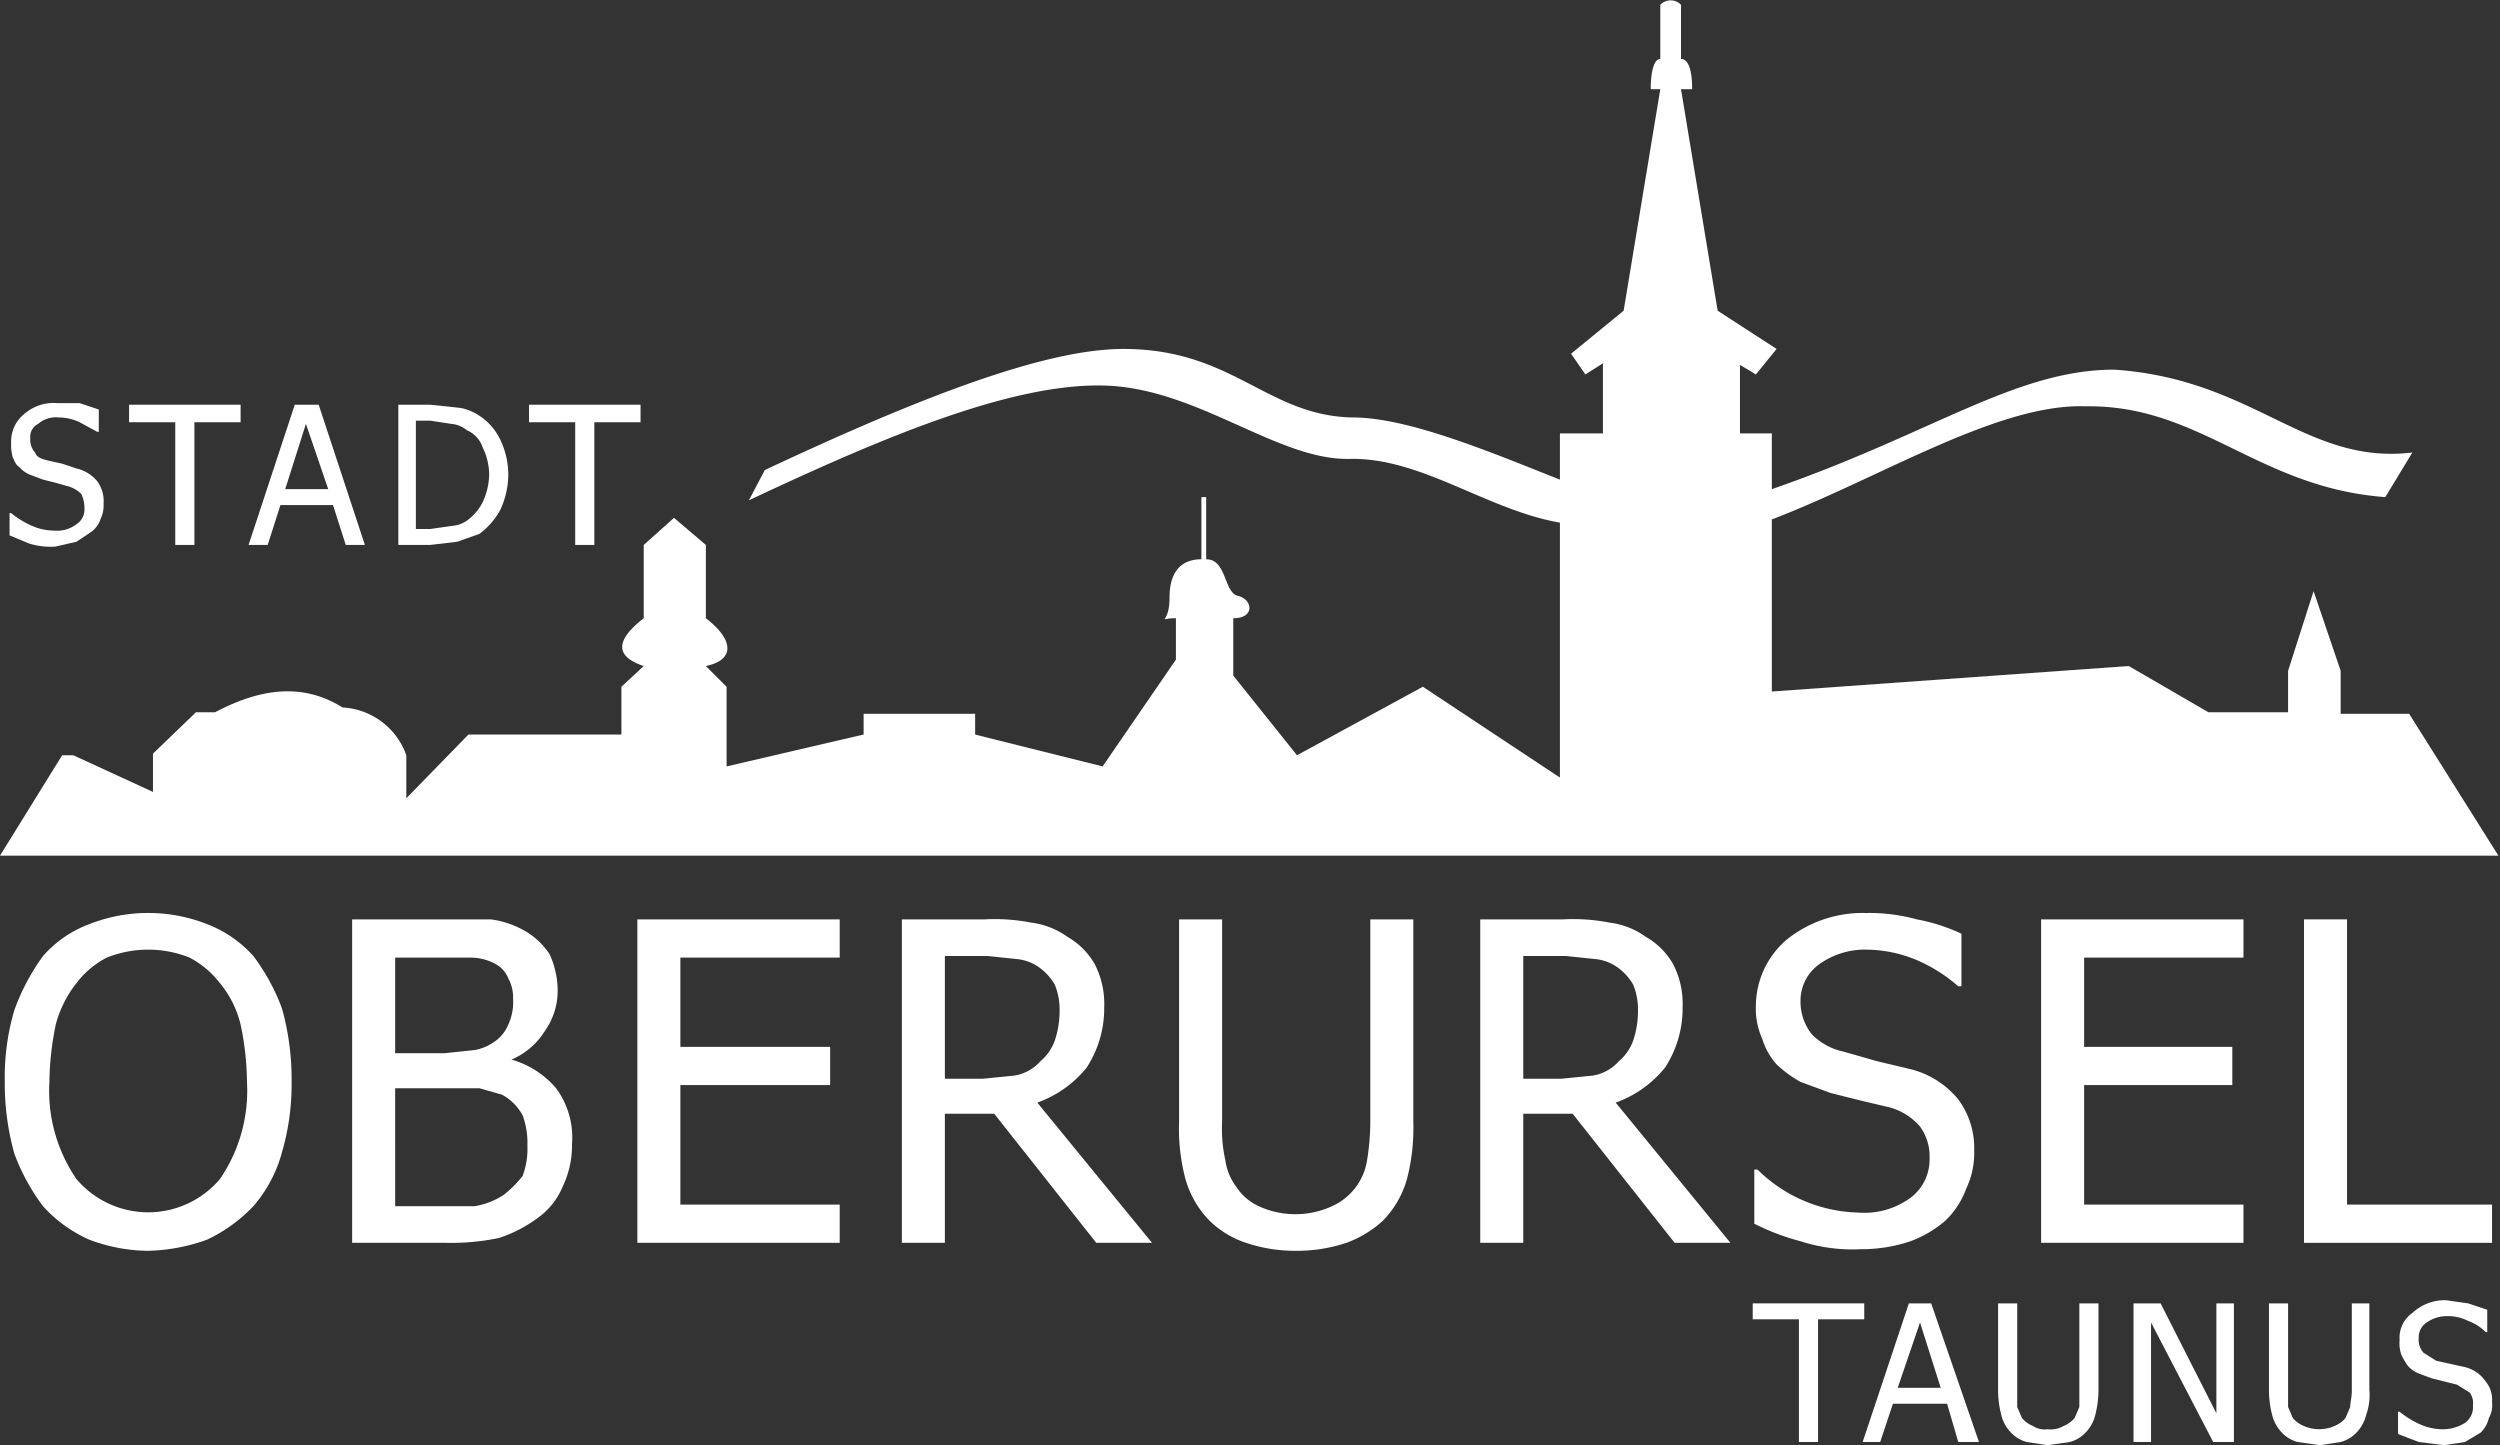<svg id="Ebene_4" data-name="Ebene 4" xmlns="http://www.w3.org/2000/svg" viewBox="0 0 156.9 90.7"><rect x="0" y="0" width="156.9" height="90.7" fill="#333333" stroke="none"/><defs><style>.cls-1{fill:#fff;}</style></defs><title>logo-stadt-oberursel</title><path class="cls-1" d="M312.5,227.3a12.9,12.9,0,0,1,1.8,3.3,16.5,16.5,0,0,1,.6,4.6,15.1,15.1,0,0,1-.6,4.4,8.5,8.5,0,0,1-1.8,3.4,9.8,9.8,0,0,1-2.9,2.1,11.6,11.6,0,0,1-3.7.7,10.6,10.6,0,0,1-3.7-.7,8.6,8.6,0,0,1-2.9-2.1,12.9,12.9,0,0,1-1.8-3.3,16.3,16.3,0,0,1-.6-4.5,14.9,14.9,0,0,1,.6-4.5,13.6,13.6,0,0,1,1.8-3.4,7.2,7.2,0,0,1,2.9-2,10.1,10.1,0,0,1,7.4,0A7.5,7.5,0,0,1,312.5,227.3Zm-.4,7.9a17.9,17.9,0,0,0-.4-3.6,6.4,6.4,0,0,0-1.3-2.6,5.8,5.8,0,0,0-1.9-1.6,7,7,0,0,0-5.2,0,5.6,5.6,0,0,0-1.9,1.6,7.1,7.1,0,0,0-1.3,2.6,18.8,18.8,0,0,0-.4,3.6,9.8,9.8,0,0,0,1.7,6.1,5.9,5.9,0,0,0,9,0A9.8,9.8,0,0,0,312.1,235.2Z" transform="translate(-296.6 -167.3)"/><path class="cls-1" d="M332.5,239.1a6,6,0,0,1-.6,2.7,4.5,4.5,0,0,1-1.5,1.9,8.5,8.5,0,0,1-2.5,1.3,14.8,14.8,0,0,1-3.3.3h-5.9V225h8.7a5.8,5.8,0,0,1,2.1.7,4.6,4.6,0,0,1,1.6,1.5,5.6,5.6,0,0,1,.5,2.3,4.4,4.4,0,0,1-.8,2.5,4.6,4.6,0,0,1-2.1,1.8h0a5.7,5.7,0,0,1,2.8,1.8A5.2,5.2,0,0,1,332.5,239.1Zm-3.7-9.1a2.5,2.5,0,0,0-.3-1.3,1.8,1.8,0,0,0-.8-.9,3.3,3.3,0,0,0-1.5-.4h-4.8v6h3.1l1.9-.2a3.1,3.1,0,0,0,1.2-.5,2.4,2.4,0,0,0,.9-1.1A3.3,3.3,0,0,0,328.8,230Zm.9,9.2a5,5,0,0,0-.3-1.9,3.2,3.2,0,0,0-1.3-1.3l-1.4-.4h-5.3V243h5a4.8,4.8,0,0,0,1.8-.7,6.8,6.8,0,0,0,1.2-1.2A4.8,4.8,0,0,0,329.7,239.2Z" transform="translate(-296.6 -167.3)"/><path class="cls-1" d="M336.6,245.3V225h12.7v2.4h-10V233h9.4v2.4h-9.4v7.5h10v2.4Z" transform="translate(-296.6 -167.3)"/><path class="cls-1" d="M368.9,245.3h-3.5l-6.4-8.1h-3.1v8.1h-2.7V225h5.2a11.9,11.9,0,0,1,2.9.2,5,5,0,0,1,2.3.9,4.6,4.6,0,0,1,1.7,1.7,5.4,5.4,0,0,1,.6,2.7,6.8,6.8,0,0,1-1.1,3.8,7,7,0,0,1-3.1,2.2Zm-5.8-14.6a4.1,4.1,0,0,0-.3-1.6,3.5,3.5,0,0,0-1-1.1,2.9,2.9,0,0,0-1.3-.5l-1.9-.2h-2.7V235h2.4l2-.2a2.8,2.8,0,0,0,1.6-.9,3,3,0,0,0,.9-1.3A5.8,5.8,0,0,0,363.1,230.7Z" transform="translate(-296.6 -167.3)"/><path class="cls-1" d="M377.9,245.8a9.6,9.6,0,0,1-3.1-.5,5.9,5.9,0,0,1-2.3-1.4,6.1,6.1,0,0,1-1.5-2.6,12.3,12.3,0,0,1-.4-3.6V225h2.7v12.7a9,9,0,0,0,.2,2.4,3.6,3.6,0,0,0,.7,1.7,3.3,3.3,0,0,0,1.4,1.2,5.5,5.5,0,0,0,4.6,0,3.8,3.8,0,0,0,2.2-2.9,15.2,15.2,0,0,0,.2-2.3V225h2.7v12.7a12.8,12.8,0,0,1-.4,3.6,6.1,6.1,0,0,1-1.5,2.6,6.8,6.8,0,0,1-2.3,1.4A9.8,9.8,0,0,1,377.9,245.8Z" transform="translate(-296.6 -167.3)"/><path class="cls-1" d="M405.2,245.3h-3.5l-6.4-8.1h-3.1v8.1h-2.7V225h5.2a11.9,11.9,0,0,1,2.9.2,5,5,0,0,1,2.3.9,4.6,4.6,0,0,1,1.7,1.7,5.4,5.4,0,0,1,.6,2.7,6.8,6.8,0,0,1-1.1,3.8,7,7,0,0,1-3.1,2.2Zm-5.8-14.6a4.1,4.1,0,0,0-.3-1.6,3.5,3.5,0,0,0-1-1.1,2.9,2.9,0,0,0-1.3-.5l-1.9-.2h-2.7V235h2.4l2-.2a2.8,2.8,0,0,0,1.6-.9,3,3,0,0,0,.9-1.3A5.8,5.8,0,0,0,399.4,230.7Z" transform="translate(-296.6 -167.3)"/><path class="cls-1" d="M413.4,245.7a10.6,10.6,0,0,1-3.8-.5,14.5,14.5,0,0,1-2.9-1.1v-3.4h.2a9.3,9.3,0,0,0,6.3,2.7,4.9,4.9,0,0,0,3.4-1,3,3,0,0,0,1.1-2.4,3.2,3.2,0,0,0-.6-2,3.9,3.9,0,0,0-1.9-1.2l-1.7-.4-2-.5-1.9-.7a7.2,7.2,0,0,1-1.5-1.1,4.2,4.2,0,0,1-.9-1.6,4.6,4.6,0,0,1-.4-2.1,5.5,5.5,0,0,1,1.9-4.1,7.6,7.6,0,0,1,5-1.7,11.2,11.2,0,0,1,3.2.4,11.5,11.5,0,0,1,2.8.9v3.3h-.2a9.8,9.8,0,0,0-2.5-1.6,8.3,8.3,0,0,0-3.2-.7,4.9,4.9,0,0,0-3,.9,2.8,2.8,0,0,0-1.2,2.3,3.3,3.3,0,0,0,.7,2.1,3.9,3.9,0,0,0,2,1.1l2.1.6,2.1.5a5.6,5.6,0,0,1,3,1.9,5.1,5.1,0,0,1,1,3.2,5.2,5.2,0,0,1-.5,2.4,5.3,5.3,0,0,1-1.3,2,7.1,7.1,0,0,1-2.2,1.3A9.6,9.6,0,0,1,413.4,245.7Z" transform="translate(-296.6 -167.3)"/><path class="cls-1" d="M424.7,245.3V225h12.7v2.4h-10V233h9.3v2.4h-9.3v7.5h10v2.4Z" transform="translate(-296.6 -167.3)"/><path class="cls-1" d="M453,245.3H441.2V225h2.7v17.9H453Z" transform="translate(-296.6 -167.3)"/><path class="cls-1" d="M409.5,257.8v-7.7h-2.9v-1h7v1h-2.9v7.7Z" transform="translate(-296.6 -167.3)"/><path class="cls-1" d="M413.5,257.8l2.9-8.7h1.4l3,8.7h-1.3l-.7-2.4h-3.4l-.8,2.4Zm4.9-3.4-1.3-4.1-1.4,4.1Z" transform="translate(-296.6 -167.3)"/><path class="cls-1" d="M425.1,258l-1.3-.2a2.1,2.1,0,0,1-1-.6,2.4,2.4,0,0,1-.6-1.1,6.3,6.3,0,0,1-.2-1.6v-5.4h1.2v6.5l.3.7a1.8,1.8,0,0,0,.7.5,1.3,1.3,0,0,0,.9.2,1.6,1.6,0,0,0,1-.2,1.8,1.8,0,0,0,.7-.5l.3-.7v-6.5h1.2v5.4a6.3,6.3,0,0,1-.2,1.6,2.4,2.4,0,0,1-.6,1.1,2.1,2.1,0,0,1-1,.6Z" transform="translate(-296.6 -167.3)"/><path class="cls-1" d="M436.8,257.8h-1.3l-3.9-7.5v7.5h-1.1v-8.7h1.7l3.5,6.9v-6.9h1.1Z" transform="translate(-296.6 -167.3)"/><path class="cls-1" d="M442.2,258l-1.4-.2a2.1,2.1,0,0,1-1-.6,2.4,2.4,0,0,1-.6-1.1,6.3,6.3,0,0,1-.2-1.6v-5.4h1.2v6.5l.3.7a1.8,1.8,0,0,0,.7.5,2.4,2.4,0,0,0,1.9,0,1.8,1.8,0,0,0,.7-.5l.3-.7c0-.3.1-.6.1-1v-5.5h1.1v5.4a3.7,3.7,0,0,1-.2,1.6,2.4,2.4,0,0,1-.6,1.1,2.1,2.1,0,0,1-1,.6Z" transform="translate(-296.6 -167.3)"/><path class="cls-1" d="M450,258l-1.6-.2-1.3-.5v-1.4h.1a5.7,5.7,0,0,0,1.3.8,3.5,3.5,0,0,0,1.4.3,2.6,2.6,0,0,0,1.4-.4,1.2,1.2,0,0,0,.5-1.1,1.1,1.1,0,0,0-.2-.8l-.8-.5-.8-.2-.8-.2-.8-.3a1.8,1.8,0,0,1-.7-.5,4.3,4.3,0,0,1-.4-.7,2.2,2.2,0,0,1-.1-.9,1.9,1.9,0,0,1,.8-1.7,3,3,0,0,1,2.1-.8l1.4.2,1.2.4v1.4h-.1a3,3,0,0,0-1.1-.7,2.8,2.8,0,0,0-1.3-.3,2.2,2.2,0,0,0-1.3.4,1.1,1.1,0,0,0-.5,1,1.2,1.2,0,0,0,.3.9l.8.5.9.2.9.2a2.2,2.2,0,0,1,1.3.9,1.8,1.8,0,0,1,.4,1.3,1.6,1.6,0,0,1-.2,1,1.9,1.9,0,0,1-.5.9l-1,.6Z" transform="translate(-296.6 -167.3)"/><path class="cls-1" d="M300.1,201.6a4.4,4.4,0,0,1-1.7-.2l-1.2-.5v-1.4h.1a5.7,5.7,0,0,0,1.3.8,3.5,3.5,0,0,0,1.4.3,2,2,0,0,0,1.4-.4,1.1,1.1,0,0,0,.5-1,2,2,0,0,0-.2-.9,1.9,1.9,0,0,0-.9-.5l-.7-.2-.8-.2-.8-.3a1.8,1.8,0,0,1-.7-.5c-.2-.1-.3-.4-.4-.6a2.8,2.8,0,0,1-.1-.9,2.2,2.2,0,0,1,.8-1.8,2.8,2.8,0,0,1,2.1-.7h1.4l1.2.4v1.4h-.1l-1.1-.6a3.1,3.1,0,0,0-1.3-.3,1.7,1.7,0,0,0-1.3.4.9.9,0,0,0-.5.9,1.2,1.2,0,0,0,.3.9c.1.3.4.4.8.5l.9.2.9.3a2.4,2.4,0,0,1,1.3.8,2.1,2.1,0,0,1,.4,1.4,2,2,0,0,1-.2,1,1.6,1.6,0,0,1-.6.8l-.9.6Z" transform="translate(-296.6 -167.3)"/><path class="cls-1" d="M307.6,201.5v-7.7h-2.9v-1.1h7v1.1h-2.9v7.7Z" transform="translate(-296.6 -167.3)"/><path class="cls-1" d="M312.2,201.5l2.9-8.8h1.5l2.9,8.8h-1.2l-.8-2.5h-3.3l-.8,2.5Zm5-3.5-1.4-4.1-1.3,4.1Z" transform="translate(-296.6 -167.3)"/><path class="cls-1" d="M328.5,197.1a5.4,5.4,0,0,1-.5,2.2,4.7,4.7,0,0,1-1.3,1.5l-1.4.5-1.7.2h-2v-8.8h2l1.9.2a3.3,3.3,0,0,1,1.2.5,3.7,3.7,0,0,1,1.3,1.5A5.1,5.1,0,0,1,328.5,197.1Zm-1.2,0a3.9,3.9,0,0,0-.4-1.7,1.8,1.8,0,0,0-1-1.1,1.8,1.8,0,0,0-1-.4l-1.3-.2h-.9v6.8h.9l1.4-.2a1.8,1.8,0,0,0,1-.4,3.1,3.1,0,0,0,.9-1.1A4.3,4.3,0,0,0,327.3,197.1Z" transform="translate(-296.6 -167.3)"/><path class="cls-1" d="M332.7,201.5v-7.7h-2.9v-1.1h7v1.1h-2.9v7.7Z" transform="translate(-296.6 -167.3)"/><path class="cls-1" d="M447.8,212.1h-4.3v-2.7l-1.7-5-1.6,5V212h-5l-5-2.9-22.4,1.6V199.9h0c6.8-2.6,14.2-7.3,19.7-7.1,7.2-.1,10.8,5.1,18.8,5.7l1.7-2.8c-6.7.8-9.9-4.6-18.7-5.2-6.2,0-11.4,4-21.5,7.5v-3.5h-2v-4.3l1,.6,1.3-1.6-3.7-2.4-2.3-13.9h.7c0-1.1-.2-1.9-.7-1.9v-3.4a.9.9,0,0,0-1.3,0V171c-.4,0-.6.8-.6,1.9h.6l-2.3,13.9-3.3,2.7.9,1.3,1.1-.7v4.4h-2.7v2.9c-4.3-1.7-9.5-3.9-13-3.9-5.4-.1-7.5-4.3-14.4-4.3-4.9,0-12.7,3-22.5,7.6l-1,1.9c8.5-4,16.6-7.4,22.4-7.2s10.8,4.7,15.3,4.6,8.6,3.2,13.2,4v16l-8.6-5.7-7.9,4.3-4-5v-3.6c1.4,0,1.2-1.2.3-1.4s-.7-2.3-2-2.3v-3.9H372v3.9c-1.1,0-2,.6-2,2.4s-.9,1.3.4,1.3v2.6l-4.6,6.7-8-2v-1.3h-7v1.3l-8.6,2v-5l-1.3-1.3c1.9-.4,1.7-1.7,0-3v-4.6l-2-1.7-1.9,1.7v4.6q-2.7,2.1,0,3l-1.4,1.3v3H326l-3.9,4v-2.7a4.5,4.5,0,0,0-4-3c-2.1-1.3-4.6-1.5-8,.3h-1.2l-2.7,2.6V217l-5-2.3h-.7l-3.9,6.3H453.4Z" transform="translate(-296.6 -167.3)"/></svg>
